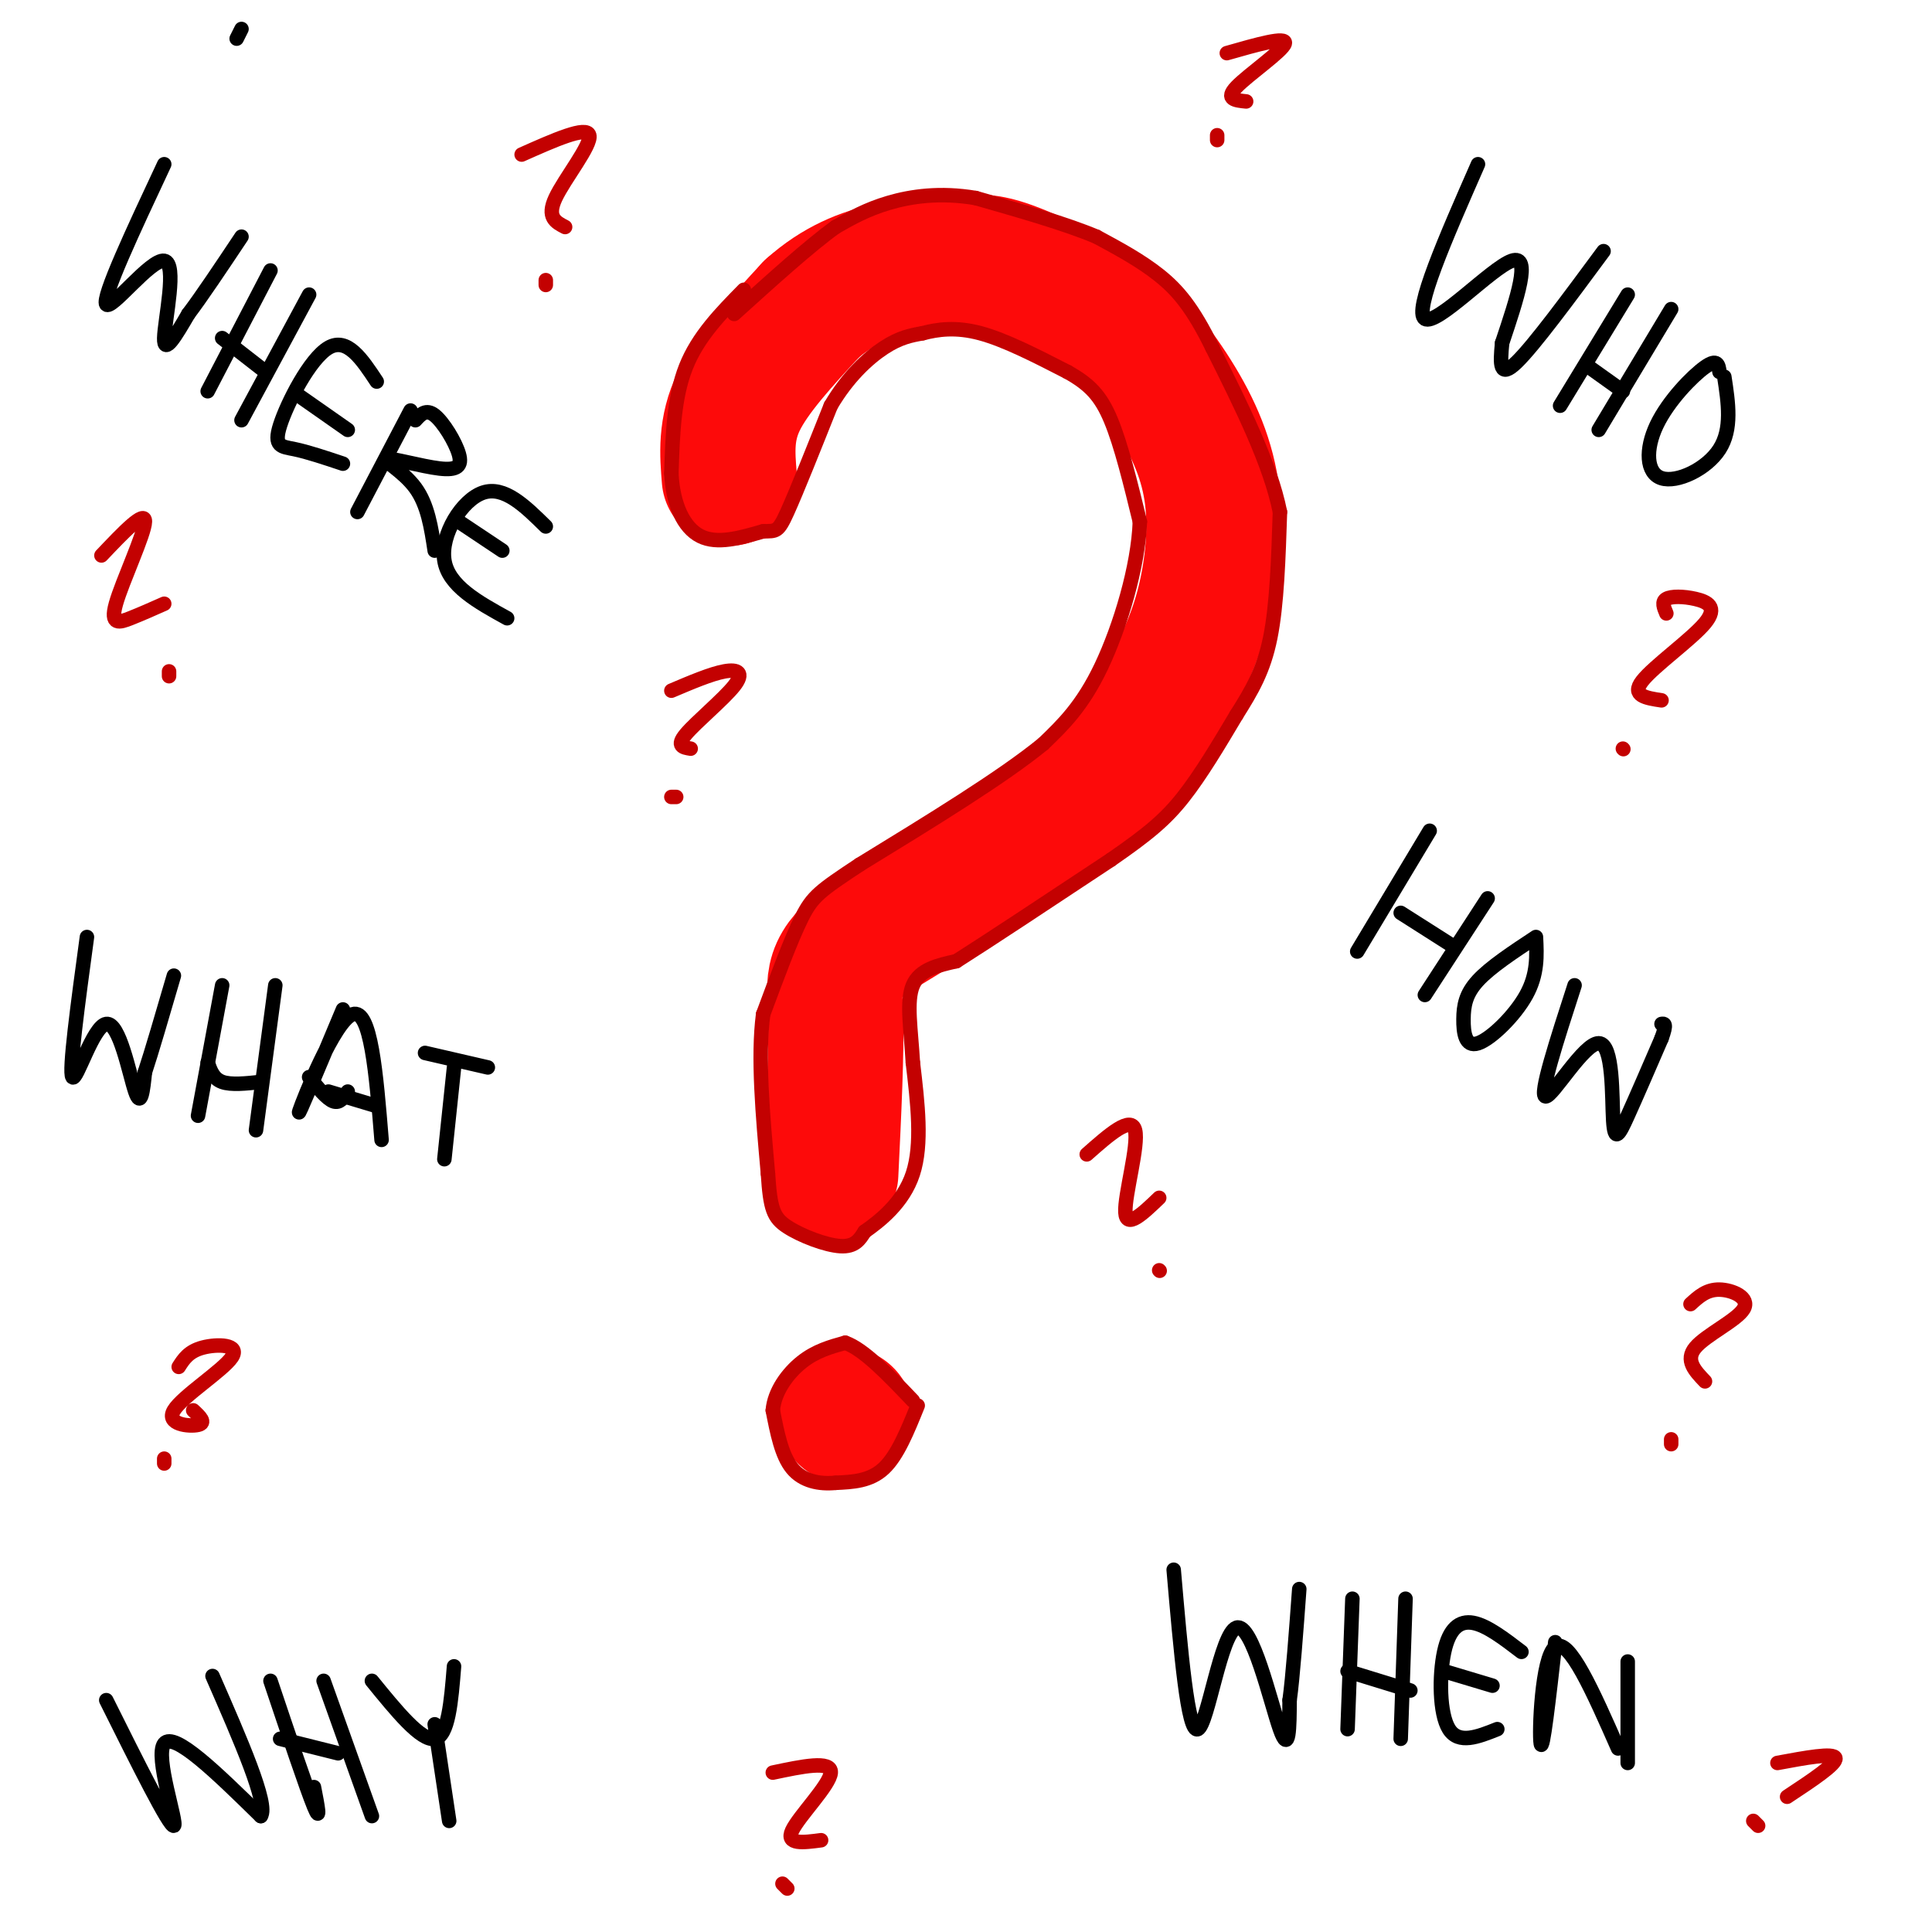 <svg viewBox='0 0 400 400' version='1.1' xmlns='http://www.w3.org/2000/svg' xmlns:xlink='http://www.w3.org/1999/xlink'><g fill='none' stroke='rgb(253,10,10)' stroke-width='28' stroke-linecap='round' stroke-linejoin='round'><path d='M151,99c-0.417,-5.083 -0.833,-10.167 2,-16c2.833,-5.833 8.917,-12.417 15,-19'/><path d='M168,64c5.252,-4.719 10.882,-7.018 16,-8c5.118,-0.982 9.724,-0.649 13,-1c3.276,-0.351 5.222,-1.386 10,0c4.778,1.386 12.389,5.193 20,9'/><path d='M227,64c6.223,4.509 11.781,11.281 16,18c4.219,6.719 7.097,13.386 8,21c0.903,7.614 -0.171,16.175 -2,23c-1.829,6.825 -4.415,11.912 -7,17'/><path d='M242,143c-3.133,6.244 -7.467,13.356 -18,22c-10.533,8.644 -27.267,18.822 -44,29'/><path d='M180,194c-8.356,6.600 -7.244,8.600 -7,16c0.244,7.400 -0.378,20.200 -1,33'/><path d='M175,293c0.000,0.000 0.100,0.100 0.1,0.1'/></g>
<g fill='none' stroke='rgb(0,0,0)' stroke-width='3' stroke-linecap='round' stroke-linejoin='round'><path d='M50,6c0.000,0.000 -1.000,2.000 -1,2'/><path d='M306,34c-6.689,15.222 -13.378,30.444 -11,32c2.378,1.556 13.822,-10.556 18,-12c4.178,-1.444 1.089,7.778 -2,17'/><path d='M311,71c-0.444,4.556 -0.556,7.444 3,4c3.556,-3.444 10.778,-13.222 18,-23'/><path d='M337,61c0.000,0.000 -14.000,23.000 -14,23'/><path d='M346,64c0.000,0.000 -15.000,25.000 -15,25'/><path d='M336,81c0.000,0.000 -7.000,-5.000 -7,-5'/><path d='M356,77c-0.199,-1.424 -0.399,-2.848 -3,-1c-2.601,1.848 -7.604,6.970 -10,12c-2.396,5.030 -2.183,9.970 1,11c3.183,1.030 9.338,-1.848 12,-6c2.662,-4.152 1.831,-9.576 1,-15'/><path d='M18,194c-1.893,13.940 -3.786,27.881 -3,29c0.786,1.119 4.250,-10.583 7,-11c2.750,-0.417 4.786,10.452 6,14c1.214,3.548 1.607,-0.226 2,-4'/><path d='M30,222c1.333,-4.000 3.667,-12.000 6,-20'/><path d='M46,204c0.000,0.000 -5.000,27.000 -5,27'/><path d='M57,204c0.000,0.000 -4.000,30.000 -4,30'/><path d='M54,224c-3.083,0.333 -6.167,0.667 -8,0c-1.833,-0.667 -2.417,-2.333 -3,-4'/><path d='M71,209c-4.889,11.667 -9.778,23.333 -9,21c0.778,-2.333 7.222,-18.667 11,-20c3.778,-1.333 4.889,12.333 6,26'/><path d='M72,226c-0.833,1.250 -1.667,2.500 -3,2c-1.333,-0.500 -3.167,-2.750 -5,-5'/><path d='M101,221c0.000,0.000 -13.000,-3.000 -13,-3'/><path d='M94,221c0.000,0.000 -2.000,19.000 -2,19'/><path d='M78,229c0.000,0.000 -10.000,-3.000 -10,-3'/><path d='M243,325c1.464,16.982 2.929,33.964 5,33c2.071,-0.964 4.750,-19.875 8,-21c3.250,-1.125 7.071,15.536 9,21c1.929,5.464 1.964,-0.268 2,-6'/><path d='M267,352c0.667,-4.833 1.333,-13.917 2,-23'/><path d='M280,331c0.000,0.000 -1.000,27.000 -1,27'/><path d='M291,331c0.000,0.000 -1.000,29.000 -1,29'/><path d='M292,350c0.000,0.000 -13.000,-4.000 -13,-4'/><path d='M315,342c-3.577,-2.738 -7.155,-5.476 -10,-6c-2.845,-0.524 -4.958,1.167 -6,6c-1.042,4.833 -1.012,12.810 1,16c2.012,3.190 6.006,1.595 10,0'/><path d='M309,349c0.000,0.000 -10.000,-3.000 -10,-3'/><path d='M322,340c-1.311,11.556 -2.622,23.111 -3,21c-0.378,-2.111 0.178,-17.889 3,-20c2.822,-2.111 7.911,9.444 13,21'/><path d='M337,344c0.000,0.000 0.000,21.000 0,21'/><path d='M34,34c-6.458,13.780 -12.917,27.560 -12,29c0.917,1.440 9.208,-9.458 12,-9c2.792,0.458 0.083,12.274 0,16c-0.083,3.726 2.458,-0.637 5,-5'/><path d='M39,65c2.667,-3.500 6.833,-9.750 11,-16'/><path d='M56,56c0.000,0.000 -13.000,25.000 -13,25'/><path d='M64,61c0.000,0.000 -14.000,26.000 -14,26'/><path d='M55,77c0.000,0.000 -9.000,-7.000 -9,-7'/><path d='M78,79c-3.065,-4.637 -6.131,-9.274 -10,-7c-3.869,2.274 -8.542,11.458 -10,16c-1.458,4.542 0.298,4.440 3,5c2.702,0.560 6.351,1.780 10,3'/><path d='M72,89c0.000,0.000 -10.000,-7.000 -10,-7'/><path d='M85,85c0.000,0.000 -11.000,21.000 -11,21'/><path d='M86,87c1.103,-1.214 2.207,-2.428 4,-1c1.793,1.428 4.276,5.499 5,8c0.724,2.501 -0.311,3.433 -4,3c-3.689,-0.433 -10.032,-2.232 -11,-2c-0.968,0.232 3.438,2.495 6,6c2.562,3.505 3.281,8.253 4,13'/><path d='M113,109c-4.311,-4.244 -8.622,-8.489 -13,-7c-4.378,1.489 -8.822,8.711 -8,14c0.822,5.289 6.911,8.644 13,12'/><path d='M104,114c0.000,0.000 -9.000,-6.000 -9,-6'/><path d='M22,352c6.578,13.200 13.156,26.400 14,26c0.844,-0.400 -4.044,-14.400 -2,-17c2.044,-2.600 11.022,6.200 20,15'/><path d='M54,376c1.667,-2.333 -4.167,-15.667 -10,-29'/><path d='M56,348c3.750,11.167 7.500,22.333 9,26c1.500,3.667 0.750,-0.167 0,-4'/><path d='M67,348c0.000,0.000 10.000,28.000 10,28'/><path d='M70,363c0.000,0.000 -12.000,-3.000 -12,-3'/><path d='M77,348c5.083,6.250 10.167,12.500 13,12c2.833,-0.500 3.417,-7.750 4,-15'/><path d='M90,357c0.000,0.000 3.000,20.000 3,20'/><path d='M296,172c0.000,0.000 -15.000,25.000 -15,25'/><path d='M308,186c0.000,0.000 -13.000,20.000 -13,20'/><path d='M301,196c0.000,0.000 -11.000,-7.000 -11,-7'/><path d='M318,194c-4.718,3.110 -9.435,6.220 -12,9c-2.565,2.780 -2.976,5.230 -3,8c-0.024,2.770 0.340,5.861 3,5c2.660,-0.861 7.617,-5.675 10,-10c2.383,-4.325 2.191,-8.163 2,-12'/><path d='M326,204c-3.703,11.434 -7.407,22.868 -6,23c1.407,0.132 7.923,-11.037 11,-11c3.077,0.037 2.713,11.279 3,16c0.287,4.721 1.225,2.920 3,-1c1.775,-3.920 4.388,-9.960 7,-16'/><path d='M344,215c1.167,-3.167 0.583,-3.083 0,-3'/></g>
<g fill='none' stroke='rgb(195,1,1)' stroke-width='3' stroke-linecap='round' stroke-linejoin='round'><path d='M154,60c-4.750,4.833 -9.500,9.667 -12,16c-2.500,6.333 -2.750,14.167 -3,22'/><path d='M139,98c0.289,6.356 2.511,11.244 6,13c3.489,1.756 8.244,0.378 13,-1'/><path d='M158,110c2.733,-0.067 3.067,0.267 5,-4c1.933,-4.267 5.467,-13.133 9,-22'/><path d='M172,84c3.489,-5.956 7.711,-9.844 11,-12c3.289,-2.156 5.644,-2.578 8,-3'/><path d='M191,69c3.111,-0.822 6.889,-1.378 12,0c5.111,1.378 11.556,4.689 18,8'/><path d='M221,77c4.533,2.533 6.867,4.867 9,10c2.133,5.133 4.067,13.067 6,21'/><path d='M236,108c-0.311,9.222 -4.089,21.778 -8,30c-3.911,8.222 -7.956,12.111 -12,16'/><path d='M216,154c-8.333,6.833 -23.167,15.917 -38,25'/><path d='M178,179c-8.222,5.444 -9.778,6.556 -12,11c-2.222,4.444 -5.111,12.222 -8,20'/><path d='M158,210c-1.167,8.833 -0.083,20.917 1,33'/><path d='M159,243c0.464,7.321 1.125,9.125 4,11c2.875,1.875 7.964,3.821 11,4c3.036,0.179 4.018,-1.411 5,-3'/><path d='M179,255c3.000,-2.111 8.000,-5.889 10,-12c2.000,-6.111 1.000,-14.556 0,-23'/><path d='M189,220c-0.400,-6.911 -1.400,-12.689 0,-16c1.400,-3.311 5.200,-4.156 9,-5'/><path d='M198,199c6.833,-4.333 19.417,-12.667 32,-21'/><path d='M230,178c7.822,-5.400 11.378,-8.400 15,-13c3.622,-4.600 7.311,-10.800 11,-17'/><path d='M256,148c3.178,-5.044 5.622,-9.156 7,-16c1.378,-6.844 1.689,-16.422 2,-26'/><path d='M265,106c-2.000,-10.000 -8.000,-22.000 -14,-34'/><path d='M251,72c-4.044,-8.267 -7.156,-11.933 -11,-15c-3.844,-3.067 -8.422,-5.533 -13,-8'/><path d='M227,49c-6.333,-2.667 -15.667,-5.333 -25,-8'/><path d='M202,41c-7.400,-1.244 -13.400,-0.356 -18,1c-4.600,1.356 -7.800,3.178 -11,5'/><path d='M173,47c-5.333,3.833 -13.167,10.917 -21,18'/><path d='M190,291c-2.083,5.167 -4.167,10.333 -7,13c-2.833,2.667 -6.417,2.833 -10,3'/><path d='M173,307c-3.378,0.333 -6.822,-0.333 -9,-3c-2.178,-2.667 -3.089,-7.333 -4,-12'/><path d='M160,292c0.311,-3.911 3.089,-7.689 6,-10c2.911,-2.311 5.956,-3.156 9,-4'/><path d='M175,278c3.833,1.333 8.917,6.667 14,12'/><path d='M37,283c1.029,-1.612 2.057,-3.225 5,-4c2.943,-0.775 7.799,-0.713 6,2c-1.799,2.713 -10.254,8.077 -12,11c-1.746,2.923 3.215,3.407 5,3c1.785,-0.407 0.392,-1.703 -1,-3'/><path d='M34,302c0.000,0.000 0.000,1.000 0,1'/><path d='M160,367c6.089,-1.289 12.178,-2.578 12,0c-0.178,2.578 -6.622,9.022 -8,12c-1.378,2.978 2.311,2.489 6,2'/><path d='M162,390c0.000,0.000 1.000,1.000 1,1'/><path d='M350,270c1.661,-1.524 3.321,-3.048 6,-3c2.679,0.048 6.375,1.667 5,4c-1.375,2.333 -7.821,5.381 -10,8c-2.179,2.619 -0.089,4.810 2,7'/><path d='M346,298c0.000,0.000 0.000,1.000 0,1'/><path d='M225,239c4.600,-4.067 9.200,-8.133 10,-5c0.800,3.133 -2.200,13.467 -2,17c0.200,3.533 3.600,0.267 7,-3'/><path d='M240,263c0.000,0.000 0.100,0.100 0.1,0.1'/><path d='M345,127c-0.509,-1.206 -1.018,-2.411 0,-3c1.018,-0.589 3.561,-0.560 6,0c2.439,0.560 4.772,1.651 2,5c-2.772,3.349 -10.649,8.957 -13,12c-2.351,3.043 0.825,3.522 4,4'/><path d='M336,155c0.000,0.000 0.100,0.100 0.1,0.1'/><path d='M139,143c4.119,-1.750 8.238,-3.500 11,-4c2.762,-0.500 4.167,0.250 2,3c-2.167,2.750 -7.905,7.500 -10,10c-2.095,2.500 -0.548,2.750 1,3'/><path d='M139,165c0.000,0.000 1.000,0.000 1,0'/><path d='M21,115c4.530,-4.774 9.060,-9.548 9,-7c-0.060,2.548 -4.708,12.417 -6,17c-1.292,4.583 0.774,3.881 3,3c2.226,-0.881 4.613,-1.940 7,-3'/><path d='M35,140c0.000,0.000 0.000,-1.000 0,-1'/><path d='M108,32c6.733,-3.000 13.467,-6.000 14,-4c0.533,2.000 -5.133,9.000 -7,13c-1.867,4.000 0.067,5.000 2,6'/><path d='M113,58c0.000,0.000 0.000,1.000 0,1'/><path d='M254,11c6.222,-1.778 12.444,-3.556 12,-2c-0.444,1.556 -7.556,6.444 -10,9c-2.444,2.556 -0.222,2.778 2,3'/><path d='M252,28c0.000,0.000 0.000,1.000 0,1'/><path d='M368,365c5.833,-1.083 11.667,-2.167 12,-1c0.333,1.167 -4.833,4.583 -10,8'/><path d='M364,378c0.000,0.000 -1.000,-1.000 -1,-1'/></g>
</svg>